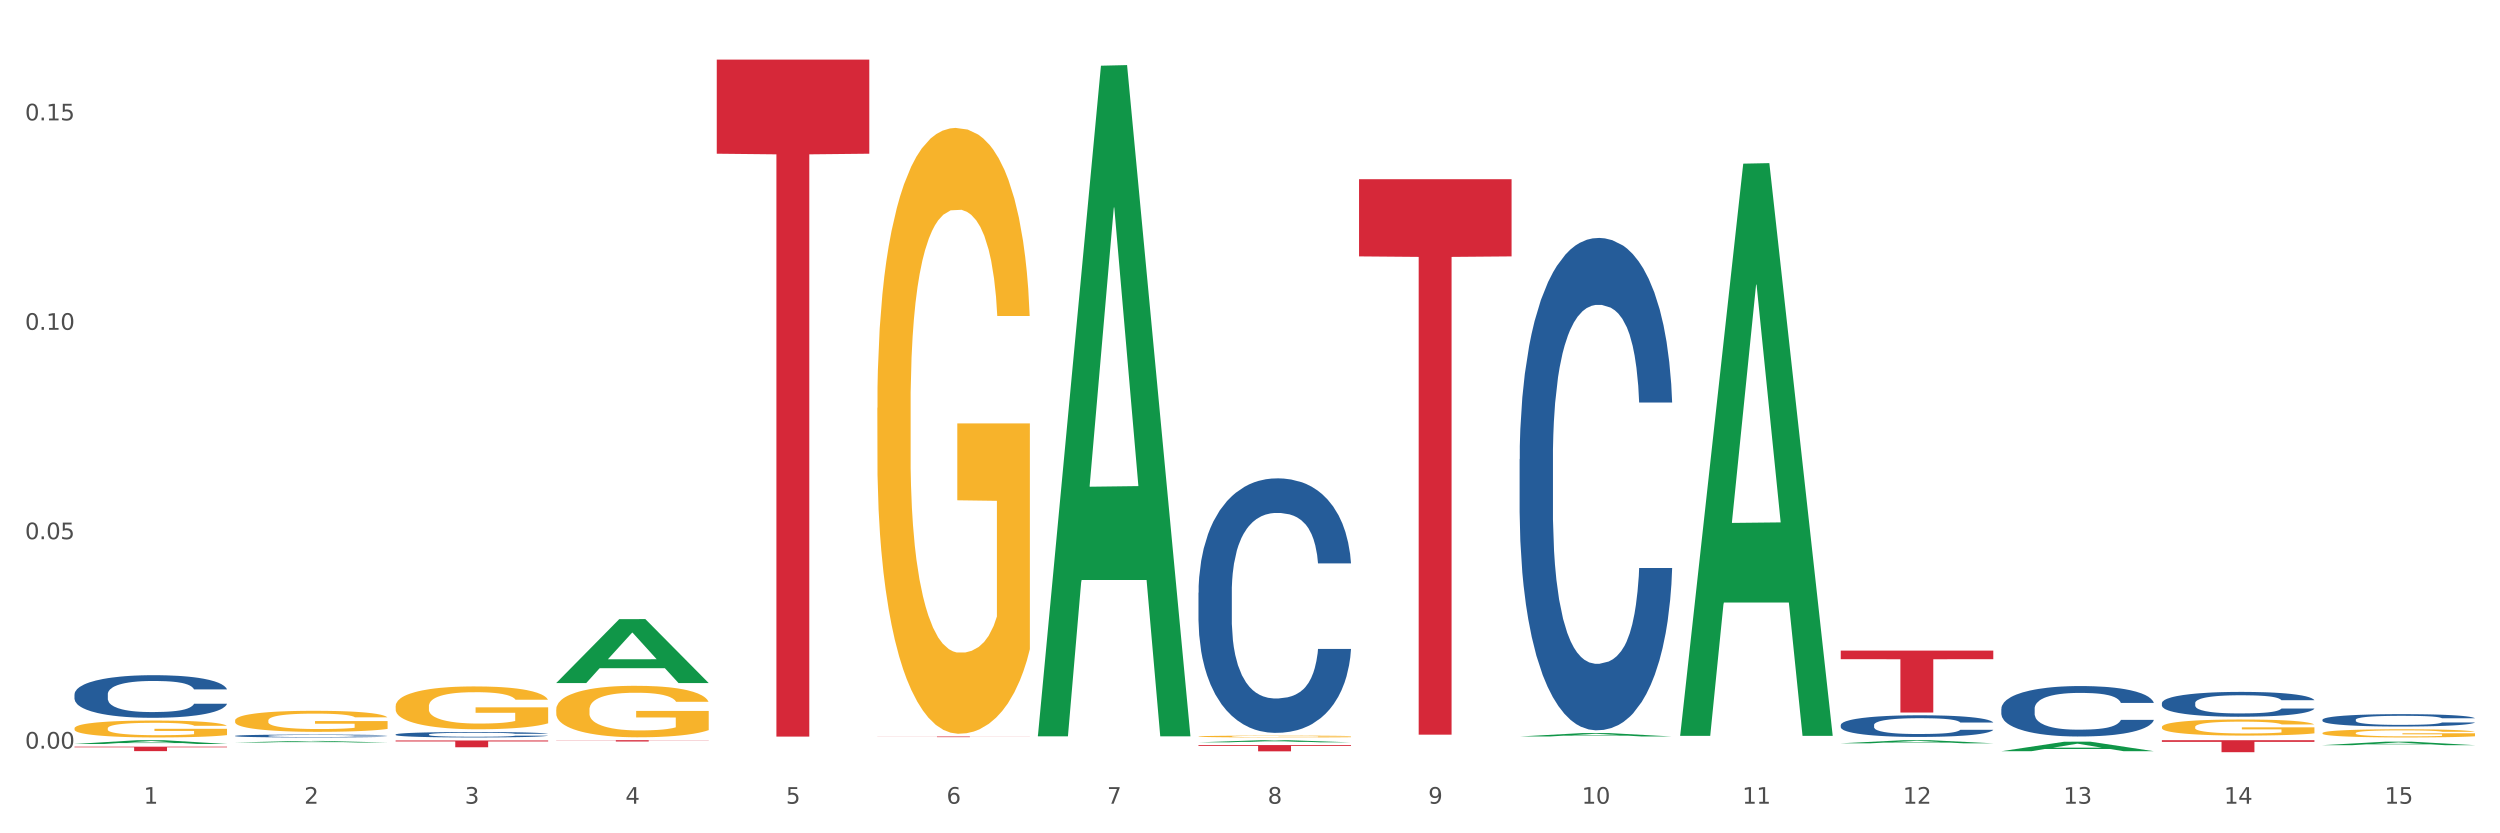<?xml version="1.0" encoding="utf-8" standalone="no"?>
<!DOCTYPE svg PUBLIC "-//W3C//DTD SVG 1.1//EN"
  "http://www.w3.org/Graphics/SVG/1.1/DTD/svg11.dtd">
<svg xmlns:xlink="http://www.w3.org/1999/xlink" width="1080pt" height="360pt" viewBox="0 0 1080 360" xmlns="http://www.w3.org/2000/svg" version="1.1">
 <rect x="0" y="0" width="1080" height="360" fill="#333333" stroke="none"/>
 <defs>
  <style type="text/css">*{stroke-linejoin: round; stroke-linecap: butt}</style>
 </defs>
 <g id="figure_1">
  <g id="patch_1">
   <path d="M 0 360 
L 1080 360 
L 1080 0 
L 0 0 
z
" style="fill: #ffffff; stroke: #ffffff; stroke-linejoin: miter"/>
  </g>
  <g id="axes_1">
   <g id="matplotlib.axis_1">
    <g id="xtick_1">
     <g id="text_1">
      <!-- 1 -->
      <g style="fill: #4d4d4d" transform="translate(62.07 347.204) scale(0.096 -0.096)">
       <defs>
        <path id="DejaVuSans-31" d="M 794 531 
L 1825 531 
L 1825 4091 
L 703 3866 
L 703 4441 
L 1819 4666 
L 2450 4666 
L 2450 531 
L 3481 531 
L 3481 0 
L 794 0 
L 794 531 
z
" transform="scale(0.016)"/>
       </defs>
       <use xlink:href="#DejaVuSans-31"/>
      </g>
     </g>
    </g>
    <g id="xtick_2">
     <g id="text_2">
      <!-- 2 -->
      <g style="fill: #4d4d4d" transform="translate(131.436 347.204) scale(0.096 -0.096)">
       <defs>
        <path id="DejaVuSans-32" d="M 1228 531 
L 3431 531 
L 3431 0 
L 469 0 
L 469 531 
Q 828 903 1448 1529 
Q 2069 2156 2228 2338 
Q 2531 2678 2651 2914 
Q 2772 3150 2772 3378 
Q 2772 3750 2511 3984 
Q 2250 4219 1831 4219 
Q 1534 4219 1204 4116 
Q 875 4013 500 3803 
L 500 4441 
Q 881 4594 1212 4672 
Q 1544 4750 1819 4750 
Q 2544 4750 2975 4387 
Q 3406 4025 3406 3419 
Q 3406 3131 3298 2873 
Q 3191 2616 2906 2266 
Q 2828 2175 2409 1742 
Q 1991 1309 1228 531 
z
" transform="scale(0.016)"/>
       </defs>
       <use xlink:href="#DejaVuSans-32"/>
      </g>
     </g>
    </g>
    <g id="xtick_3">
     <g id="text_3">
      <!-- 3 -->
      <g style="fill: #4d4d4d" transform="translate(200.802 347.204) scale(0.096 -0.096)">
       <defs>
        <path id="DejaVuSans-33" d="M 2597 2516 
Q 3050 2419 3304 2112 
Q 3559 1806 3559 1356 
Q 3559 666 3084 287 
Q 2609 -91 1734 -91 
Q 1441 -91 1130 -33 
Q 819 25 488 141 
L 488 750 
Q 750 597 1062 519 
Q 1375 441 1716 441 
Q 2309 441 2620 675 
Q 2931 909 2931 1356 
Q 2931 1769 2642 2001 
Q 2353 2234 1838 2234 
L 1294 2234 
L 1294 2753 
L 1863 2753 
Q 2328 2753 2575 2939 
Q 2822 3125 2822 3475 
Q 2822 3834 2567 4026 
Q 2313 4219 1838 4219 
Q 1578 4219 1281 4162 
Q 984 4106 628 3988 
L 628 4550 
Q 988 4650 1302 4700 
Q 1616 4750 1894 4750 
Q 2613 4750 3031 4423 
Q 3450 4097 3450 3541 
Q 3450 3153 3228 2886 
Q 3006 2619 2597 2516 
z
" transform="scale(0.016)"/>
       </defs>
       <use xlink:href="#DejaVuSans-33"/>
      </g>
     </g>
    </g>
    <g id="xtick_4">
     <g id="text_4">
      <!-- 4 -->
      <g style="fill: #4d4d4d" transform="translate(270.169 347.204) scale(0.096 -0.096)">
       <defs>
        <path id="DejaVuSans-34" d="M 2419 4116 
L 825 1625 
L 2419 1625 
L 2419 4116 
z
M 2253 4666 
L 3047 4666 
L 3047 1625 
L 3713 1625 
L 3713 1100 
L 3047 1100 
L 3047 0 
L 2419 0 
L 2419 1100 
L 313 1100 
L 313 1709 
L 2253 4666 
z
" transform="scale(0.016)"/>
       </defs>
       <use xlink:href="#DejaVuSans-34"/>
      </g>
     </g>
    </g>
    <g id="xtick_5">
     <g id="text_5">
      <!-- 5 -->
      <g style="fill: #4d4d4d" transform="translate(339.535 347.204) scale(0.096 -0.096)">
       <defs>
        <path id="DejaVuSans-35" d="M 691 4666 
L 3169 4666 
L 3169 4134 
L 1269 4134 
L 1269 2991 
Q 1406 3038 1543 3061 
Q 1681 3084 1819 3084 
Q 2600 3084 3056 2656 
Q 3513 2228 3513 1497 
Q 3513 744 3044 326 
Q 2575 -91 1722 -91 
Q 1428 -91 1123 -41 
Q 819 9 494 109 
L 494 744 
Q 775 591 1075 516 
Q 1375 441 1709 441 
Q 2250 441 2565 725 
Q 2881 1009 2881 1497 
Q 2881 1984 2565 2268 
Q 2250 2553 1709 2553 
Q 1456 2553 1204 2497 
Q 953 2441 691 2322 
L 691 4666 
z
" transform="scale(0.016)"/>
       </defs>
       <use xlink:href="#DejaVuSans-35"/>
      </g>
     </g>
    </g>
    <g id="xtick_6">
     <g id="text_6">
      <!-- 6 -->
      <g style="fill: #4d4d4d" transform="translate(408.901 347.204) scale(0.096 -0.096)">
       <defs>
        <path id="DejaVuSans-36" d="M 2113 2584 
Q 1688 2584 1439 2293 
Q 1191 2003 1191 1497 
Q 1191 994 1439 701 
Q 1688 409 2113 409 
Q 2538 409 2786 701 
Q 3034 994 3034 1497 
Q 3034 2003 2786 2293 
Q 2538 2584 2113 2584 
z
M 3366 4563 
L 3366 3988 
Q 3128 4100 2886 4159 
Q 2644 4219 2406 4219 
Q 1781 4219 1451 3797 
Q 1122 3375 1075 2522 
Q 1259 2794 1537 2939 
Q 1816 3084 2150 3084 
Q 2853 3084 3261 2657 
Q 3669 2231 3669 1497 
Q 3669 778 3244 343 
Q 2819 -91 2113 -91 
Q 1303 -91 875 529 
Q 447 1150 447 2328 
Q 447 3434 972 4092 
Q 1497 4750 2381 4750 
Q 2619 4750 2861 4703 
Q 3103 4656 3366 4563 
z
" transform="scale(0.016)"/>
       </defs>
       <use xlink:href="#DejaVuSans-36"/>
      </g>
     </g>
    </g>
    <g id="xtick_7">
     <g id="text_7">
      <!-- 7 -->
      <g style="fill: #4d4d4d" transform="translate(478.267 347.204) scale(0.096 -0.096)">
       <defs>
        <path id="DejaVuSans-37" d="M 525 4666 
L 3525 4666 
L 3525 4397 
L 1831 0 
L 1172 0 
L 2766 4134 
L 525 4134 
L 525 4666 
z
" transform="scale(0.016)"/>
       </defs>
       <use xlink:href="#DejaVuSans-37"/>
      </g>
     </g>
    </g>
    <g id="xtick_8">
     <g id="text_8">
      <!-- 8 -->
      <g style="fill: #4d4d4d" transform="translate(547.634 347.204) scale(0.096 -0.096)">
       <defs>
        <path id="DejaVuSans-38" d="M 2034 2216 
Q 1584 2216 1326 1975 
Q 1069 1734 1069 1313 
Q 1069 891 1326 650 
Q 1584 409 2034 409 
Q 2484 409 2743 651 
Q 3003 894 3003 1313 
Q 3003 1734 2745 1975 
Q 2488 2216 2034 2216 
z
M 1403 2484 
Q 997 2584 770 2862 
Q 544 3141 544 3541 
Q 544 4100 942 4425 
Q 1341 4750 2034 4750 
Q 2731 4750 3128 4425 
Q 3525 4100 3525 3541 
Q 3525 3141 3298 2862 
Q 3072 2584 2669 2484 
Q 3125 2378 3379 2068 
Q 3634 1759 3634 1313 
Q 3634 634 3220 271 
Q 2806 -91 2034 -91 
Q 1263 -91 848 271 
Q 434 634 434 1313 
Q 434 1759 690 2068 
Q 947 2378 1403 2484 
z
M 1172 3481 
Q 1172 3119 1398 2916 
Q 1625 2713 2034 2713 
Q 2441 2713 2670 2916 
Q 2900 3119 2900 3481 
Q 2900 3844 2670 4047 
Q 2441 4250 2034 4250 
Q 1625 4250 1398 4047 
Q 1172 3844 1172 3481 
z
" transform="scale(0.016)"/>
       </defs>
       <use xlink:href="#DejaVuSans-38"/>
      </g>
     </g>
    </g>
    <g id="xtick_9">
     <g id="text_9">
      <!-- 9 -->
      <g style="fill: #4d4d4d" transform="translate(617 347.204) scale(0.096 -0.096)">
       <defs>
        <path id="DejaVuSans-39" d="M 703 97 
L 703 672 
Q 941 559 1184 500 
Q 1428 441 1663 441 
Q 2288 441 2617 861 
Q 2947 1281 2994 2138 
Q 2813 1869 2534 1725 
Q 2256 1581 1919 1581 
Q 1219 1581 811 2004 
Q 403 2428 403 3163 
Q 403 3881 828 4315 
Q 1253 4750 1959 4750 
Q 2769 4750 3195 4129 
Q 3622 3509 3622 2328 
Q 3622 1225 3098 567 
Q 2575 -91 1691 -91 
Q 1453 -91 1209 -44 
Q 966 3 703 97 
z
M 1959 2075 
Q 2384 2075 2632 2365 
Q 2881 2656 2881 3163 
Q 2881 3666 2632 3958 
Q 2384 4250 1959 4250 
Q 1534 4250 1286 3958 
Q 1038 3666 1038 3163 
Q 1038 2656 1286 2365 
Q 1534 2075 1959 2075 
z
" transform="scale(0.016)"/>
       </defs>
       <use xlink:href="#DejaVuSans-39"/>
      </g>
     </g>
    </g>
    <g id="xtick_10">
     <g id="text_10">
      <!-- 10 -->
      <g style="fill: #4d4d4d" transform="translate(683.312 347.204) scale(0.096 -0.096)">
       <defs>
        <path id="DejaVuSans-30" d="M 2034 4250 
Q 1547 4250 1301 3770 
Q 1056 3291 1056 2328 
Q 1056 1369 1301 889 
Q 1547 409 2034 409 
Q 2525 409 2770 889 
Q 3016 1369 3016 2328 
Q 3016 3291 2770 3770 
Q 2525 4250 2034 4250 
z
M 2034 4750 
Q 2819 4750 3233 4129 
Q 3647 3509 3647 2328 
Q 3647 1150 3233 529 
Q 2819 -91 2034 -91 
Q 1250 -91 836 529 
Q 422 1150 422 2328 
Q 422 3509 836 4129 
Q 1250 4750 2034 4750 
z
" transform="scale(0.016)"/>
       </defs>
       <use xlink:href="#DejaVuSans-31"/>
       <use xlink:href="#DejaVuSans-30" transform="translate(63.623 0)"/>
      </g>
     </g>
    </g>
    <g id="xtick_11">
     <g id="text_11">
      <!-- 11 -->
      <g style="fill: #4d4d4d" transform="translate(752.678 347.204) scale(0.096 -0.096)">
       <use xlink:href="#DejaVuSans-31"/>
       <use xlink:href="#DejaVuSans-31" transform="translate(63.623 0)"/>
      </g>
     </g>
    </g>
    <g id="xtick_12">
     <g id="text_12">
      <!-- 12 -->
      <g style="fill: #4d4d4d" transform="translate(822.044 347.204) scale(0.096 -0.096)">
       <use xlink:href="#DejaVuSans-31"/>
       <use xlink:href="#DejaVuSans-32" transform="translate(63.623 0)"/>
      </g>
     </g>
    </g>
    <g id="xtick_13">
     <g id="text_13">
      <!-- 13 -->
      <g style="fill: #4d4d4d" transform="translate(891.411 347.204) scale(0.096 -0.096)">
       <use xlink:href="#DejaVuSans-31"/>
       <use xlink:href="#DejaVuSans-33" transform="translate(63.623 0)"/>
      </g>
     </g>
    </g>
    <g id="xtick_14">
     <g id="text_14">
      <!-- 14 -->
      <g style="fill: #4d4d4d" transform="translate(960.777 347.204) scale(0.096 -0.096)">
       <use xlink:href="#DejaVuSans-31"/>
       <use xlink:href="#DejaVuSans-34" transform="translate(63.623 0)"/>
      </g>
     </g>
    </g>
    <g id="xtick_15">
     <g id="text_15">
      <!-- 15 -->
      <g style="fill: #4d4d4d" transform="translate(1030.143 347.204) scale(0.096 -0.096)">
       <use xlink:href="#DejaVuSans-31"/>
       <use xlink:href="#DejaVuSans-35" transform="translate(63.623 0)"/>
      </g>
     </g>
    </g>
    <g id="xtick_16"/>
    <g id="xtick_17"/>
    <g id="xtick_18"/>
    <g id="xtick_19"/>
    <g id="xtick_20"/>
    <g id="xtick_21"/>
    <g id="xtick_22"/>
    <g id="xtick_23"/>
    <g id="xtick_24"/>
    <g id="xtick_25"/>
    <g id="xtick_26"/>
    <g id="xtick_27"/>
    <g id="xtick_28"/>
    <g id="xtick_29"/>
   </g>
   <g id="matplotlib.axis_2">
    <g id="ytick_1">
     <g id="text_16">
      <!-- 0.00 -->
      <g style="fill: #4d4d4d" transform="translate(10.8 323.406) scale(0.096 -0.096)">
       <defs>
        <path id="DejaVuSans-2e" d="M 684 794 
L 1344 794 
L 1344 0 
L 684 0 
L 684 794 
z
" transform="scale(0.016)"/>
       </defs>
       <use xlink:href="#DejaVuSans-30"/>
       <use xlink:href="#DejaVuSans-2e" transform="translate(63.623 0)"/>
       <use xlink:href="#DejaVuSans-30" transform="translate(95.41 0)"/>
       <use xlink:href="#DejaVuSans-30" transform="translate(159.033 0)"/>
      </g>
     </g>
    </g>
    <g id="ytick_2">
     <g id="text_17">
      <!-- 0.05 -->
      <g style="fill: #4d4d4d" transform="translate(10.8 232.94) scale(0.096 -0.096)">
       <use xlink:href="#DejaVuSans-30"/>
       <use xlink:href="#DejaVuSans-2e" transform="translate(63.623 0)"/>
       <use xlink:href="#DejaVuSans-30" transform="translate(95.41 0)"/>
       <use xlink:href="#DejaVuSans-35" transform="translate(159.033 0)"/>
      </g>
     </g>
    </g>
    <g id="ytick_3">
     <g id="text_18">
      <!-- 0.10 -->
      <g style="fill: #4d4d4d" transform="translate(10.8 142.475) scale(0.096 -0.096)">
       <use xlink:href="#DejaVuSans-30"/>
       <use xlink:href="#DejaVuSans-2e" transform="translate(63.623 0)"/>
       <use xlink:href="#DejaVuSans-31" transform="translate(95.41 0)"/>
       <use xlink:href="#DejaVuSans-30" transform="translate(159.033 0)"/>
      </g>
     </g>
    </g>
    <g id="ytick_4">
     <g id="text_19">
      <!-- 0.15 -->
      <g style="fill: #4d4d4d" transform="translate(10.8 52.009) scale(0.096 -0.096)">
       <use xlink:href="#DejaVuSans-30"/>
       <use xlink:href="#DejaVuSans-2e" transform="translate(63.623 0)"/>
       <use xlink:href="#DejaVuSans-31" transform="translate(95.41 0)"/>
       <use xlink:href="#DejaVuSans-35" transform="translate(159.033 0)"/>
      </g>
     </g>
    </g>
    <g id="ytick_5"/>
    <g id="ytick_6"/>
    <g id="ytick_7"/>
   </g>
   <g id="PolyCollection_1">
    <path d="M 32.175 321.395 
L 32.243 321.393 
L 59.417 319.76 
L 70.695 319.758 
L 98.073 321.398 
L 85.029 321.398 
L 79.119 321.016 
L 51.061 321.016 
L 50.857 321.022 
L 45.151 321.398 
L 32.175 321.398 
L 32.175 321.395 
L 54.594 320.788 
L 75.586 320.787 
L 65.192 320.108 
L 65.056 320.105 
L 64.92 320.109 
L 54.526 320.787 
L 54.594 320.788 
L 32.175 321.395 
z
" clip-path="url(#p744facfa91)" style="fill: #109648"/>
    <path d="M 101.541 320.765 
L 101.609 320.765 
L 128.784 320.098 
L 140.061 320.097 
L 167.439 320.766 
L 154.395 320.766 
L 148.485 320.611 
L 120.427 320.611 
L 120.224 320.613 
L 114.517 320.766 
L 101.541 320.766 
L 101.541 320.765 
L 123.96 320.518 
L 144.952 320.517 
L 134.558 320.24 
L 134.422 320.239 
L 134.286 320.241 
L 123.892 320.517 
L 123.96 320.518 
L 101.541 320.765 
z
" clip-path="url(#p744facfa91)" style="fill: #109648"/>
    <path d="M 240.274 295.039 
L 240.342 295.013 
L 267.516 267.471 
L 278.793 267.445 
L 306.172 295.091 
L 293.128 295.091 
L 287.217 288.653 
L 259.16 288.653 
L 258.956 288.757 
L 253.249 295.091 
L 240.274 295.091 
L 240.274 295.039 
L 262.693 284.812 
L 283.685 284.786 
L 273.291 273.338 
L 273.155 273.286 
L 273.019 273.363 
L 262.625 284.786 
L 262.693 284.812 
L 240.274 295.039 
z
" clip-path="url(#p744facfa91)" style="fill: #109648"/>
    <path d="M 448.372 317.538 
L 448.44 317.266 
L 475.615 28.385 
L 486.892 28.113 
L 514.27 318.083 
L 501.227 318.083 
L 495.316 250.559 
L 467.259 250.559 
L 467.055 251.648 
L 461.348 318.083 
L 448.372 318.083 
L 448.372 317.538 
L 470.791 210.263 
L 491.783 209.991 
L 481.389 89.918 
L 481.253 89.374 
L 481.117 90.191 
L 470.723 209.991 
L 470.791 210.263 
L 448.372 317.538 
z
" clip-path="url(#p744facfa91)" style="fill: #109648"/>
    <path d="M 725.837 317.443 
L 725.905 317.211 
L 753.08 70.697 
L 764.357 70.465 
L 791.735 317.908 
L 778.691 317.908 
L 772.781 260.288 
L 744.723 260.288 
L 744.52 261.217 
L 738.813 317.908 
L 725.837 317.908 
L 725.837 317.443 
L 748.256 225.901 
L 769.248 225.669 
L 758.854 123.206 
L 758.718 122.742 
L 758.582 123.439 
L 748.188 225.669 
L 748.256 225.901 
L 725.837 317.443 
z
" clip-path="url(#p744facfa91)" style="fill: #109648"/>
    <path d="M 795.203 321.107 
L 795.271 321.106 
L 822.446 319.76 
L 833.723 319.758 
L 861.101 321.11 
L 848.058 321.11 
L 842.147 320.795 
L 814.09 320.795 
L 813.886 320.8 
L 808.179 321.11 
L 795.203 321.11 
L 795.203 321.107 
L 817.622 320.607 
L 838.615 320.606 
L 828.22 320.046 
L 828.084 320.044 
L 827.949 320.048 
L 817.554 320.606 
L 817.622 320.607 
L 795.203 321.107 
z
" clip-path="url(#p744facfa91)" style="fill: #109648"/>
    <path d="M 864.57 324.516 
L 864.638 324.512 
L 891.812 320.415 
L 903.089 320.411 
L 930.468 324.524 
L 917.424 324.524 
L 911.513 323.566 
L 883.456 323.566 
L 883.252 323.582 
L 877.545 324.524 
L 864.57 324.524 
L 864.57 324.516 
L 886.989 322.995 
L 907.981 322.991 
L 897.587 321.288 
L 897.451 321.28 
L 897.315 321.292 
L 886.921 322.991 
L 886.989 322.995 
L 864.57 324.516 
z
" clip-path="url(#p744facfa91)" style="fill: #109648"/>
    <path d="M 170.907 319.895 
L 236.805 319.895 
L 236.805 320.302 
L 210.883 320.305 
L 210.883 322.82 
L 196.673 322.82 
L 196.673 320.305 
L 170.907 320.302 
L 170.907 319.898 
L 170.907 319.895 
z
" clip-path="url(#p744facfa91)" style="fill: #d62839"/>
    <path d="M 32.175 322.574 
L 98.073 322.574 
L 98.073 322.838 
L 72.151 322.84 
L 72.151 324.479 
L 57.941 324.479 
L 57.941 322.84 
L 32.175 322.838 
L 32.175 322.575 
L 32.175 322.574 
z
" clip-path="url(#p744facfa91)" style="fill: #d62839"/>
    <path d="M 32.175 314.649 
L 32.253 314.642 
L 32.253 314.402 
L 32.408 314.195 
L 33.186 313.694 
L 34.353 313.28 
L 35.209 313.06 
L 36.065 312.879 
L 37.076 312.699 
L 38.321 312.512 
L 40.578 312.238 
L 41.978 312.098 
L 43.69 311.951 
L 46.802 311.737 
L 49.058 311.617 
L 51.392 311.517 
L 55.204 311.397 
L 57.694 311.343 
L 60.339 311.303 
L 63.529 311.277 
L 65.941 311.27 
L 71.231 311.29 
L 75.744 311.35 
L 77.922 311.397 
L 80.723 311.477 
L 82.201 311.53 
L 84.613 311.637 
L 87.103 311.778 
L 88.815 311.898 
L 91.382 312.125 
L 93.327 312.352 
L 95.116 312.632 
L 96.05 312.826 
L 96.75 313.006 
L 97.373 313.213 
L 97.995 313.541 
L 83.991 313.541 
L 83.446 313.307 
L 82.59 313.086 
L 81.346 312.873 
L 80.256 312.739 
L 78.389 312.572 
L 76.677 312.465 
L 74.888 312.385 
L 72.71 312.318 
L 70.998 312.285 
L 68.586 312.258 
L 63.84 312.265 
L 60.65 312.318 
L 58.472 312.385 
L 57.071 312.445 
L 55.827 312.512 
L 54.426 312.606 
L 52.792 312.746 
L 51.625 312.873 
L 50.458 313.033 
L 49.525 313.193 
L 48.669 313.38 
L 47.969 313.581 
L 47.424 313.788 
L 46.957 314.041 
L 46.568 314.462 
L 46.568 315.377 
L 46.724 315.584 
L 47.113 315.858 
L 47.58 316.065 
L 48.358 316.312 
L 49.058 316.479 
L 50.381 316.719 
L 51.859 316.92 
L 53.026 317.046 
L 54.193 317.153 
L 56.216 317.3 
L 58.472 317.42 
L 60.417 317.494 
L 63.062 317.561 
L 64.852 317.587 
L 66.408 317.601 
L 70.22 317.601 
L 72.943 317.581 
L 75.977 317.534 
L 78.311 317.474 
L 80.256 317.4 
L 82.435 317.28 
L 83.835 317.167 
L 83.835 315.771 
L 66.719 315.764 
L 66.719 314.836 
L 98.073 314.836 
L 98.073 317.561 
L 96.75 317.701 
L 95.272 317.828 
L 93.716 317.941 
L 91.382 318.082 
L 88.581 318.215 
L 86.091 318.309 
L 83.446 318.389 
L 80.334 318.462 
L 76.288 318.529 
L 73.799 318.556 
L 70.687 318.576 
L 67.03 318.582 
L 63.84 318.569 
L 60.728 318.536 
L 57.461 318.476 
L 54.271 318.389 
L 51.859 318.302 
L 49.447 318.195 
L 46.879 318.055 
L 44.857 317.921 
L 43.301 317.801 
L 41.589 317.647 
L 39.722 317.447 
L 38.321 317.267 
L 37.076 317.08 
L 35.754 316.839 
L 34.82 316.632 
L 33.887 316.372 
L 33.342 316.178 
L 32.72 315.878 
L 32.253 315.457 
L 32.175 314.649 
z
" clip-path="url(#p744facfa91)" style="fill: #f7b32b"/>
    <path d="M 240.274 306.549 
L 240.351 306.529 
L 240.351 305.797 
L 240.507 305.167 
L 241.285 303.643 
L 242.452 302.383 
L 243.308 301.713 
L 244.164 301.164 
L 245.175 300.616 
L 246.42 300.047 
L 248.676 299.214 
L 250.077 298.787 
L 251.788 298.34 
L 254.9 297.69 
L 257.157 297.324 
L 259.491 297.019 
L 263.303 296.653 
L 265.793 296.491 
L 268.438 296.369 
L 271.628 296.288 
L 274.04 296.267 
L 279.33 296.328 
L 283.843 296.511 
L 286.021 296.653 
L 288.822 296.897 
L 290.3 297.06 
L 292.712 297.385 
L 295.202 297.812 
L 296.913 298.177 
L 299.481 298.868 
L 301.426 299.559 
L 303.215 300.412 
L 304.149 301.002 
L 304.849 301.55 
L 305.471 302.18 
L 306.094 303.176 
L 292.089 303.176 
L 291.545 302.465 
L 290.689 301.794 
L 289.444 301.144 
L 288.355 300.738 
L 286.488 300.23 
L 284.776 299.904 
L 282.987 299.661 
L 280.808 299.457 
L 279.097 299.356 
L 276.685 299.275 
L 271.939 299.295 
L 268.749 299.457 
L 266.571 299.661 
L 265.17 299.844 
L 263.925 300.047 
L 262.525 300.331 
L 260.891 300.758 
L 259.724 301.144 
L 258.557 301.632 
L 257.623 302.119 
L 256.768 302.688 
L 256.067 303.298 
L 255.523 303.928 
L 255.056 304.7 
L 254.667 305.98 
L 254.667 308.764 
L 254.823 309.394 
L 255.212 310.227 
L 255.678 310.857 
L 256.456 311.608 
L 257.157 312.116 
L 258.479 312.848 
L 259.957 313.457 
L 261.124 313.843 
L 262.291 314.169 
L 264.314 314.616 
L 266.571 314.981 
L 268.516 315.205 
L 271.161 315.408 
L 272.95 315.489 
L 274.506 315.53 
L 278.319 315.53 
L 281.042 315.469 
L 284.076 315.327 
L 286.41 315.144 
L 288.355 314.92 
L 290.533 314.555 
L 291.934 314.209 
L 291.934 309.963 
L 274.818 309.942 
L 274.818 307.118 
L 306.172 307.118 
L 306.172 315.408 
L 304.849 315.835 
L 303.371 316.221 
L 301.815 316.566 
L 299.481 316.993 
L 296.68 317.399 
L 294.19 317.684 
L 291.545 317.928 
L 288.433 318.151 
L 284.387 318.354 
L 281.897 318.436 
L 278.785 318.497 
L 275.129 318.517 
L 271.939 318.476 
L 268.827 318.375 
L 265.559 318.192 
L 262.369 317.928 
L 259.957 317.664 
L 257.546 317.338 
L 254.978 316.912 
L 252.955 316.505 
L 251.399 316.14 
L 249.688 315.672 
L 247.82 315.063 
L 246.42 314.514 
L 245.175 313.945 
L 243.853 313.214 
L 242.919 312.584 
L 241.985 311.791 
L 241.441 311.202 
L 240.818 310.288 
L 240.351 309.008 
L 240.274 306.549 
z
" clip-path="url(#p744facfa91)" style="fill: #f7b32b"/>
    <path d="M 170.907 305.091 
L 170.985 305.074 
L 170.985 304.465 
L 171.141 303.941 
L 171.919 302.673 
L 173.086 301.624 
L 173.942 301.066 
L 174.798 300.609 
L 175.809 300.152 
L 177.054 299.679 
L 179.31 298.985 
L 180.71 298.63 
L 182.422 298.258 
L 185.534 297.717 
L 187.79 297.412 
L 190.124 297.159 
L 193.937 296.854 
L 196.426 296.719 
L 199.072 296.618 
L 202.261 296.55 
L 204.673 296.533 
L 209.964 296.584 
L 214.476 296.736 
L 216.655 296.854 
L 219.456 297.057 
L 220.934 297.193 
L 223.346 297.463 
L 225.835 297.818 
L 227.547 298.123 
L 230.114 298.698 
L 232.059 299.273 
L 233.849 299.983 
L 234.783 300.474 
L 235.483 300.93 
L 236.105 301.455 
L 236.728 302.284 
L 222.723 302.284 
L 222.179 301.692 
L 221.323 301.133 
L 220.078 300.592 
L 218.989 300.254 
L 217.122 299.831 
L 215.41 299.56 
L 213.62 299.358 
L 211.442 299.188 
L 209.73 299.104 
L 207.319 299.036 
L 202.573 299.053 
L 199.383 299.188 
L 197.204 299.358 
L 195.804 299.51 
L 194.559 299.679 
L 193.159 299.916 
L 191.525 300.271 
L 190.358 300.592 
L 189.191 300.998 
L 188.257 301.404 
L 187.401 301.878 
L 186.701 302.385 
L 186.157 302.909 
L 185.69 303.552 
L 185.301 304.618 
L 185.301 306.935 
L 185.456 307.459 
L 185.845 308.153 
L 186.312 308.677 
L 187.09 309.303 
L 187.79 309.725 
L 189.113 310.334 
L 190.591 310.842 
L 191.758 311.163 
L 192.925 311.434 
L 194.948 311.806 
L 197.204 312.11 
L 199.149 312.296 
L 201.795 312.465 
L 203.584 312.533 
L 205.14 312.567 
L 208.952 312.567 
L 211.675 312.516 
L 214.71 312.398 
L 217.044 312.246 
L 218.989 312.06 
L 221.167 311.755 
L 222.568 311.468 
L 222.568 307.933 
L 205.451 307.916 
L 205.451 305.565 
L 236.805 305.565 
L 236.805 312.465 
L 235.483 312.821 
L 234.004 313.142 
L 232.448 313.43 
L 230.114 313.785 
L 227.314 314.123 
L 224.824 314.36 
L 222.179 314.563 
L 219.067 314.749 
L 215.021 314.918 
L 212.531 314.986 
L 209.419 315.036 
L 205.763 315.053 
L 202.573 315.019 
L 199.461 314.935 
L 196.193 314.783 
L 193.003 314.563 
L 190.591 314.343 
L 188.179 314.072 
L 185.612 313.717 
L 183.589 313.379 
L 182.033 313.074 
L 180.321 312.685 
L 178.454 312.178 
L 177.054 311.721 
L 175.809 311.248 
L 174.486 310.639 
L 173.553 310.114 
L 172.619 309.455 
L 172.074 308.964 
L 171.452 308.203 
L 170.985 307.138 
L 170.907 305.091 
z
" clip-path="url(#p744facfa91)" style="fill: #f7b32b"/>
    <path d="M 517.739 318.151 
L 517.816 318.151 
L 517.816 318.124 
L 517.972 318.102 
L 518.75 318.047 
L 519.917 318.001 
L 520.773 317.977 
L 521.629 317.957 
L 522.64 317.938 
L 523.885 317.917 
L 526.141 317.887 
L 527.542 317.872 
L 529.253 317.856 
L 532.365 317.832 
L 534.621 317.819 
L 536.956 317.808 
L 540.768 317.795 
L 543.257 317.789 
L 545.903 317.785 
L 549.093 317.782 
L 551.504 317.781 
L 556.795 317.783 
L 561.307 317.79 
L 563.486 317.795 
L 566.287 317.804 
L 567.765 317.81 
L 570.177 317.821 
L 572.666 317.837 
L 574.378 317.85 
L 576.946 317.875 
L 578.891 317.9 
L 580.68 317.93 
L 581.614 317.952 
L 582.314 317.971 
L 582.936 317.994 
L 583.559 318.03 
L 569.554 318.03 
L 569.01 318.004 
L 568.154 317.98 
L 566.909 317.957 
L 565.82 317.942 
L 563.953 317.924 
L 562.241 317.912 
L 560.452 317.903 
L 558.273 317.896 
L 556.562 317.892 
L 554.15 317.889 
L 549.404 317.89 
L 546.214 317.896 
L 544.035 317.903 
L 542.635 317.91 
L 541.39 317.917 
L 539.99 317.927 
L 538.356 317.943 
L 537.189 317.957 
L 536.022 317.974 
L 535.088 317.992 
L 534.232 318.012 
L 533.532 318.034 
L 532.988 318.057 
L 532.521 318.085 
L 532.132 318.131 
L 532.132 318.231 
L 532.287 318.254 
L 532.676 318.284 
L 533.143 318.306 
L 533.921 318.334 
L 534.621 318.352 
L 535.944 318.378 
L 537.422 318.4 
L 538.589 318.414 
L 539.756 318.426 
L 541.779 318.442 
L 544.035 318.455 
L 545.981 318.463 
L 548.626 318.47 
L 550.415 318.473 
L 551.971 318.475 
L 555.784 318.475 
L 558.507 318.473 
L 561.541 318.467 
L 563.875 318.461 
L 565.82 318.453 
L 567.998 318.44 
L 569.399 318.427 
L 569.399 318.274 
L 552.282 318.274 
L 552.282 318.172 
L 583.636 318.172 
L 583.636 318.47 
L 582.314 318.486 
L 580.836 318.5 
L 579.28 318.512 
L 576.946 318.528 
L 574.145 318.542 
L 571.655 318.552 
L 569.01 318.561 
L 565.898 318.569 
L 561.852 318.577 
L 559.362 318.579 
L 556.25 318.582 
L 552.594 318.582 
L 549.404 318.581 
L 546.292 318.577 
L 543.024 318.571 
L 539.834 318.561 
L 537.422 318.552 
L 535.01 318.54 
L 532.443 318.525 
L 530.42 318.51 
L 528.864 318.497 
L 527.153 318.48 
L 525.285 318.458 
L 523.885 318.438 
L 522.64 318.418 
L 521.317 318.391 
L 520.384 318.369 
L 519.45 318.34 
L 518.906 318.319 
L 518.283 318.286 
L 517.816 318.24 
L 517.739 318.151 
z
" clip-path="url(#p744facfa91)" style="fill: #f7b32b"/>
    <path d="M 379.006 176.204 
L 379.084 175.965 
L 379.084 167.359 
L 379.24 159.949 
L 380.018 142.021 
L 381.185 127.201 
L 382.04 119.313 
L 382.896 112.859 
L 383.908 106.405 
L 385.152 99.712 
L 387.409 89.911 
L 388.809 84.892 
L 390.521 79.633 
L 393.633 71.984 
L 395.889 67.681 
L 398.223 64.095 
L 402.035 59.793 
L 404.525 57.881 
L 407.17 56.446 
L 410.36 55.49 
L 412.772 55.251 
L 418.062 55.968 
L 422.575 58.12 
L 424.753 59.793 
L 427.554 62.661 
L 429.032 64.574 
L 431.444 68.398 
L 433.934 73.418 
L 435.646 77.721 
L 438.213 85.848 
L 440.158 93.975 
L 441.948 104.015 
L 442.881 110.947 
L 443.581 117.401 
L 444.204 124.811 
L 444.826 136.524 
L 430.822 136.524 
L 430.277 128.157 
L 429.422 120.269 
L 428.177 112.62 
L 427.087 107.839 
L 425.22 101.863 
L 423.509 98.039 
L 421.719 95.17 
L 419.541 92.78 
L 417.829 91.585 
L 415.417 90.629 
L 410.671 90.868 
L 407.481 92.78 
L 405.303 95.17 
L 403.903 97.322 
L 402.658 99.712 
L 401.257 103.058 
L 399.624 108.078 
L 398.456 112.62 
L 397.289 118.357 
L 396.356 124.094 
L 395.5 130.787 
L 394.8 137.958 
L 394.255 145.368 
L 393.788 154.451 
L 393.399 169.511 
L 393.399 202.259 
L 393.555 209.669 
L 393.944 219.469 
L 394.411 226.879 
L 395.189 235.724 
L 395.889 241.7 
L 397.212 250.305 
L 398.69 257.476 
L 399.857 262.018 
L 401.024 265.842 
L 403.047 271.101 
L 405.303 275.404 
L 407.248 278.033 
L 409.893 280.423 
L 411.683 281.38 
L 413.239 281.858 
L 417.051 281.858 
L 419.774 281.141 
L 422.808 279.467 
L 425.142 277.316 
L 427.087 274.687 
L 429.266 270.384 
L 430.666 266.32 
L 430.666 216.362 
L 413.55 216.123 
L 413.55 182.897 
L 444.904 182.897 
L 444.904 280.423 
L 443.581 285.443 
L 442.103 289.985 
L 440.547 294.049 
L 438.213 299.068 
L 435.412 303.849 
L 432.923 307.196 
L 430.277 310.064 
L 427.165 312.693 
L 423.12 315.084 
L 420.63 316.04 
L 417.518 316.757 
L 413.861 316.996 
L 410.671 316.518 
L 407.559 315.323 
L 404.292 313.171 
L 401.102 310.064 
L 398.69 306.957 
L 396.278 303.132 
L 393.711 298.112 
L 391.688 293.331 
L 390.132 289.029 
L 388.42 283.531 
L 386.553 276.36 
L 385.152 269.906 
L 383.908 263.213 
L 382.585 254.608 
L 381.651 247.197 
L 380.718 237.875 
L 380.173 230.943 
L 379.551 220.186 
L 379.084 205.127 
L 379.006 176.204 
z
" clip-path="url(#p744facfa91)" style="fill: #f7b32b"/>
    <path d="M 1003.302 316.679 
L 1003.38 316.676 
L 1003.38 316.56 
L 1003.535 316.46 
L 1004.314 316.217 
L 1005.481 316.017 
L 1006.336 315.91 
L 1007.192 315.823 
L 1008.204 315.736 
L 1009.448 315.645 
L 1011.705 315.513 
L 1013.105 315.445 
L 1014.817 315.374 
L 1017.929 315.271 
L 1020.185 315.212 
L 1022.519 315.164 
L 1026.331 315.106 
L 1028.821 315.08 
L 1031.466 315.06 
L 1034.656 315.048 
L 1037.068 315.044 
L 1042.358 315.054 
L 1046.871 315.083 
L 1049.049 315.106 
L 1051.85 315.144 
L 1053.328 315.17 
L 1055.74 315.222 
L 1058.23 315.29 
L 1059.942 315.348 
L 1062.509 315.458 
L 1064.454 315.568 
L 1066.244 315.703 
L 1067.177 315.797 
L 1067.877 315.884 
L 1068.5 315.985 
L 1069.122 316.143 
L 1055.118 316.143 
L 1054.573 316.03 
L 1053.717 315.923 
L 1052.473 315.82 
L 1051.383 315.755 
L 1049.516 315.674 
L 1047.805 315.623 
L 1046.015 315.584 
L 1043.837 315.552 
L 1042.125 315.535 
L 1039.713 315.523 
L 1034.967 315.526 
L 1031.777 315.552 
L 1029.599 315.584 
L 1028.199 315.613 
L 1026.954 315.645 
L 1025.553 315.691 
L 1023.919 315.758 
L 1022.752 315.82 
L 1021.585 315.897 
L 1020.652 315.975 
L 1019.796 316.065 
L 1019.096 316.162 
L 1018.551 316.262 
L 1018.084 316.385 
L 1017.695 316.589 
L 1017.695 317.031 
L 1017.851 317.132 
L 1018.24 317.264 
L 1018.707 317.364 
L 1019.485 317.484 
L 1020.185 317.565 
L 1021.508 317.681 
L 1022.986 317.778 
L 1024.153 317.839 
L 1025.32 317.891 
L 1027.343 317.962 
L 1029.599 318.02 
L 1031.544 318.056 
L 1034.189 318.088 
L 1035.979 318.101 
L 1037.535 318.107 
L 1041.347 318.107 
L 1044.07 318.098 
L 1047.104 318.075 
L 1049.438 318.046 
L 1051.383 318.01 
L 1053.562 317.952 
L 1054.962 317.897 
L 1054.962 317.222 
L 1037.846 317.219 
L 1037.846 316.77 
L 1069.2 316.77 
L 1069.2 318.088 
L 1067.877 318.156 
L 1066.399 318.217 
L 1064.843 318.272 
L 1062.509 318.34 
L 1059.708 318.405 
L 1057.219 318.45 
L 1054.573 318.489 
L 1051.461 318.524 
L 1047.416 318.557 
L 1044.926 318.569 
L 1041.814 318.579 
L 1038.157 318.582 
L 1034.967 318.576 
L 1031.855 318.56 
L 1028.588 318.531 
L 1025.398 318.489 
L 1022.986 318.447 
L 1020.574 318.395 
L 1018.007 318.327 
L 1015.984 318.263 
L 1014.428 318.204 
L 1012.716 318.13 
L 1010.849 318.033 
L 1009.448 317.946 
L 1008.204 317.855 
L 1006.881 317.739 
L 1005.947 317.639 
L 1005.014 317.513 
L 1004.469 317.419 
L 1003.847 317.274 
L 1003.38 317.07 
L 1003.302 316.679 
z
" clip-path="url(#p744facfa91)" style="fill: #f7b32b"/>
    <path d="M 933.936 314.036 
L 934.014 314.029 
L 934.014 313.801 
L 934.169 313.604 
L 934.947 313.127 
L 936.114 312.733 
L 936.97 312.523 
L 937.826 312.352 
L 938.837 312.18 
L 940.082 312.002 
L 942.338 311.741 
L 943.739 311.608 
L 945.45 311.468 
L 948.563 311.265 
L 950.819 311.15 
L 953.153 311.055 
L 956.965 310.941 
L 959.455 310.89 
L 962.1 310.852 
L 965.29 310.826 
L 967.702 310.82 
L 972.992 310.839 
L 977.505 310.896 
L 979.683 310.941 
L 982.484 311.017 
L 983.962 311.068 
L 986.374 311.169 
L 988.864 311.303 
L 990.575 311.417 
L 993.143 311.633 
L 995.088 311.849 
L 996.877 312.116 
L 997.811 312.301 
L 998.511 312.472 
L 999.134 312.669 
L 999.756 312.981 
L 985.752 312.981 
L 985.207 312.758 
L 984.351 312.549 
L 983.106 312.345 
L 982.017 312.218 
L 980.15 312.059 
L 978.438 311.957 
L 976.649 311.881 
L 974.47 311.818 
L 972.759 311.786 
L 970.347 311.76 
L 965.601 311.767 
L 962.411 311.818 
L 960.233 311.881 
L 958.832 311.938 
L 957.588 312.002 
L 956.187 312.091 
L 954.553 312.224 
L 953.386 312.345 
L 952.219 312.498 
L 951.286 312.65 
L 950.43 312.828 
L 949.73 313.019 
L 949.185 313.216 
L 948.718 313.457 
L 948.329 313.858 
L 948.329 314.729 
L 948.485 314.926 
L 948.874 315.186 
L 949.341 315.383 
L 950.119 315.618 
L 950.819 315.777 
L 952.141 316.006 
L 953.62 316.197 
L 954.787 316.317 
L 955.954 316.419 
L 957.977 316.559 
L 960.233 316.673 
L 962.178 316.743 
L 964.823 316.807 
L 966.613 316.832 
L 968.169 316.845 
L 971.981 316.845 
L 974.704 316.826 
L 977.738 316.781 
L 980.072 316.724 
L 982.017 316.654 
L 984.196 316.54 
L 985.596 316.432 
L 985.596 315.104 
L 968.48 315.097 
L 968.48 314.214 
L 999.834 314.214 
L 999.834 316.807 
L 998.511 316.94 
L 997.033 317.061 
L 995.477 317.169 
L 993.143 317.303 
L 990.342 317.43 
L 987.852 317.519 
L 985.207 317.595 
L 982.095 317.665 
L 978.049 317.728 
L 975.56 317.754 
L 972.448 317.773 
L 968.791 317.779 
L 965.601 317.767 
L 962.489 317.735 
L 959.221 317.678 
L 956.032 317.595 
L 953.62 317.512 
L 951.208 317.411 
L 948.64 317.277 
L 946.618 317.15 
L 945.061 317.036 
L 943.35 316.889 
L 941.483 316.699 
L 940.082 316.527 
L 938.837 316.349 
L 937.515 316.12 
L 936.581 315.923 
L 935.648 315.676 
L 935.103 315.491 
L 934.48 315.205 
L 934.014 314.805 
L 933.936 314.036 
z
" clip-path="url(#p744facfa91)" style="fill: #f7b32b"/>
    <path d="M 101.541 311.267 
L 101.619 311.259 
L 101.619 310.96 
L 101.775 310.702 
L 102.553 310.079 
L 103.72 309.565 
L 104.575 309.291 
L 105.431 309.066 
L 106.443 308.842 
L 107.688 308.61 
L 109.944 308.269 
L 111.344 308.095 
L 113.056 307.912 
L 116.168 307.646 
L 118.424 307.497 
L 120.758 307.372 
L 124.57 307.223 
L 127.06 307.156 
L 129.705 307.106 
L 132.895 307.073 
L 135.307 307.065 
L 140.598 307.09 
L 145.11 307.164 
L 147.289 307.223 
L 150.089 307.322 
L 151.568 307.389 
L 153.979 307.522 
L 156.469 307.696 
L 158.181 307.845 
L 160.748 308.128 
L 162.693 308.41 
L 164.483 308.759 
L 165.416 309 
L 166.117 309.224 
L 166.739 309.482 
L 167.361 309.888 
L 153.357 309.888 
L 152.812 309.598 
L 151.957 309.324 
L 150.712 309.058 
L 149.623 308.892 
L 147.755 308.684 
L 146.044 308.551 
L 144.254 308.452 
L 142.076 308.369 
L 140.364 308.327 
L 137.952 308.294 
L 133.206 308.302 
L 130.017 308.369 
L 127.838 308.452 
L 126.438 308.526 
L 125.193 308.61 
L 123.792 308.726 
L 122.159 308.9 
L 120.992 309.058 
L 119.825 309.257 
L 118.891 309.457 
L 118.035 309.689 
L 117.335 309.938 
L 116.79 310.196 
L 116.324 310.511 
L 115.935 311.035 
L 115.935 312.172 
L 116.09 312.43 
L 116.479 312.77 
L 116.946 313.028 
L 117.724 313.335 
L 118.424 313.543 
L 119.747 313.842 
L 121.225 314.091 
L 122.392 314.249 
L 123.559 314.381 
L 125.582 314.564 
L 127.838 314.714 
L 129.783 314.805 
L 132.428 314.888 
L 134.218 314.921 
L 135.774 314.938 
L 139.586 314.938 
L 142.309 314.913 
L 145.343 314.855 
L 147.678 314.78 
L 149.623 314.689 
L 151.801 314.539 
L 153.201 314.398 
L 153.201 312.662 
L 136.085 312.654 
L 136.085 311.5 
L 167.439 311.5 
L 167.439 314.888 
L 166.117 315.062 
L 164.638 315.22 
L 163.082 315.361 
L 160.748 315.536 
L 157.947 315.702 
L 155.458 315.818 
L 152.812 315.918 
L 149.7 316.009 
L 145.655 316.092 
L 143.165 316.126 
L 140.053 316.15 
L 136.396 316.159 
L 133.206 316.142 
L 130.094 316.101 
L 126.827 316.026 
L 123.637 315.918 
L 121.225 315.81 
L 118.813 315.677 
L 116.246 315.503 
L 114.223 315.337 
L 112.667 315.187 
L 110.955 314.996 
L 109.088 314.747 
L 107.688 314.523 
L 106.443 314.29 
L 105.12 313.991 
L 104.186 313.734 
L 103.253 313.41 
L 102.708 313.169 
L 102.086 312.795 
L 101.619 312.272 
L 101.541 311.267 
z
" clip-path="url(#p744facfa91)" style="fill: #f7b32b"/>
    <path d="M 1003.302 321.911 
L 1003.37 321.909 
L 1030.544 320.401 
L 1041.822 320.4 
L 1069.2 321.914 
L 1056.156 321.914 
L 1050.246 321.561 
L 1022.188 321.561 
L 1021.984 321.567 
L 1016.278 321.914 
L 1003.302 321.914 
L 1003.302 321.911 
L 1025.721 321.351 
L 1046.713 321.349 
L 1036.319 320.723 
L 1036.183 320.72 
L 1036.047 320.724 
L 1025.653 321.349 
L 1025.721 321.351 
L 1003.302 321.911 
z
" clip-path="url(#p744facfa91)" style="fill: #109648"/>
    <path d="M 32.175 299.953 
L 32.253 299.937 
L 32.253 299.466 
L 32.487 298.827 
L 33.343 297.649 
L 34.434 296.758 
L 36.303 295.715 
L 37.316 295.278 
L 38.64 294.79 
L 41.366 294 
L 44.482 293.327 
L 46.663 292.957 
L 48.299 292.722 
L 51.96 292.302 
L 54.063 292.117 
L 56.244 291.965 
L 58.114 291.864 
L 61.229 291.747 
L 63.722 291.696 
L 66.604 291.679 
L 69.019 291.696 
L 72.212 291.763 
L 76.886 291.965 
L 78.677 292.083 
L 81.092 292.285 
L 83.585 292.554 
L 85.61 292.823 
L 87.947 293.21 
L 90.361 293.714 
L 92.698 294.353 
L 94.334 294.942 
L 95.658 295.564 
L 96.827 296.321 
L 97.683 297.145 
L 98.073 297.834 
L 83.818 297.834 
L 83.429 297.212 
L 82.65 296.539 
L 81.871 296.085 
L 81.014 295.715 
L 79.69 295.295 
L 78.522 295.026 
L 76.574 294.706 
L 74.783 294.505 
L 73.303 294.387 
L 71.511 294.286 
L 67.694 294.185 
L 64.968 294.185 
L 63.255 294.219 
L 61.151 294.303 
L 59.36 294.42 
L 57.257 294.622 
L 55.621 294.841 
L 53.985 295.127 
L 53.05 295.329 
L 51.648 295.699 
L 50.714 296.001 
L 49.467 296.523 
L 48.766 296.893 
L 47.52 297.851 
L 46.975 298.558 
L 46.741 299.045 
L 46.585 299.583 
L 46.585 302.207 
L 47.053 303.384 
L 47.442 303.889 
L 48.065 304.46 
L 49.234 305.2 
L 50.947 305.923 
L 52.739 306.445 
L 54.219 306.764 
L 55.621 307 
L 57.023 307.185 
L 58.737 307.353 
L 60.139 307.454 
L 62.242 307.555 
L 64.734 307.605 
L 66.682 307.605 
L 70.654 307.521 
L 72.446 307.437 
L 74.16 307.319 
L 76.029 307.134 
L 77.509 306.932 
L 78.366 306.781 
L 79.768 306.462 
L 80.858 306.125 
L 81.793 305.738 
L 82.416 305.402 
L 83.117 304.898 
L 83.663 304.326 
L 83.818 304.023 
L 98.073 304.023 
L 97.761 304.628 
L 97.216 305.217 
L 96.126 306.007 
L 95.269 306.462 
L 93.945 307.017 
L 92.542 307.487 
L 90.595 308.009 
L 88.804 308.396 
L 86.934 308.732 
L 84.909 309.035 
L 81.248 309.455 
L 79.924 309.573 
L 77.12 309.775 
L 74.939 309.892 
L 71.745 310.01 
L 68.473 310.077 
L 65.046 310.094 
L 62.008 310.06 
L 58.659 309.96 
L 56.556 309.859 
L 54.219 309.707 
L 51.493 309.472 
L 48.922 309.186 
L 46.507 308.85 
L 44.248 308.463 
L 42.145 308.026 
L 39.419 307.302 
L 37.394 306.596 
L 35.914 305.94 
L 34.901 305.385 
L 33.889 304.679 
L 33.343 304.191 
L 32.487 303.014 
L 32.175 301.921 
L 32.175 299.953 
z
" clip-path="url(#p744facfa91)" style="fill: #255c99"/>
    <path d="M 517.739 321.87 
L 583.636 321.87 
L 583.636 322.246 
L 557.715 322.249 
L 557.715 324.579 
L 543.504 324.579 
L 543.504 322.249 
L 517.739 322.246 
L 517.739 321.872 
L 517.739 321.87 
z
" clip-path="url(#p744facfa91)" style="fill: #d62839"/>
    <path d="M 795.203 281.049 
L 861.101 281.049 
L 861.101 284.77 
L 835.179 284.795 
L 835.179 307.82 
L 820.969 307.82 
L 820.969 284.795 
L 795.203 284.77 
L 795.203 281.074 
L 795.203 281.049 
z
" clip-path="url(#p744facfa91)" style="fill: #d62839"/>
    <path d="M 587.105 77.413 
L 653.003 77.413 
L 653.003 110.76 
L 627.081 110.986 
L 627.081 317.38 
L 612.871 317.38 
L 612.871 110.986 
L 587.105 110.76 
L 587.105 77.638 
L 587.105 77.413 
z
" clip-path="url(#p744facfa91)" style="fill: #d62839"/>
    <path d="M 933.936 319.758 
L 999.834 319.758 
L 999.834 320.48 
L 973.912 320.485 
L 973.912 324.95 
L 959.702 324.95 
L 959.702 320.485 
L 933.936 320.48 
L 933.936 319.763 
L 933.936 319.758 
z
" clip-path="url(#p744facfa91)" style="fill: #d62839"/>
    <path d="M 656.471 318.162 
L 656.539 318.16 
L 683.713 316.68 
L 694.991 316.679 
L 722.369 318.164 
L 709.325 318.164 
L 703.415 317.818 
L 675.357 317.818 
L 675.153 317.824 
L 669.447 318.164 
L 656.471 318.164 
L 656.471 318.162 
L 678.89 317.612 
L 699.882 317.611 
L 689.488 316.995 
L 689.352 316.993 
L 689.216 316.997 
L 678.822 317.611 
L 678.89 317.612 
L 656.471 318.162 
z
" clip-path="url(#p744facfa91)" style="fill: #109648"/>
    <path d="M 933.936 303.725 
L 934.014 303.715 
L 934.014 303.44 
L 934.247 303.067 
L 935.104 302.38 
L 936.195 301.86 
L 938.064 301.251 
L 939.077 300.996 
L 940.401 300.711 
L 943.127 300.25 
L 946.243 299.858 
L 948.424 299.642 
L 950.06 299.504 
L 953.721 299.259 
L 955.824 299.151 
L 958.005 299.062 
L 959.874 299.004 
L 962.99 298.935 
L 965.483 298.905 
L 968.365 298.896 
L 970.779 298.905 
L 973.973 298.945 
L 978.647 299.062 
L 980.438 299.131 
L 982.853 299.249 
L 985.346 299.406 
L 987.371 299.563 
L 989.708 299.789 
L 992.122 300.083 
L 994.459 300.456 
L 996.095 300.8 
L 997.419 301.163 
L 998.587 301.605 
L 999.444 302.086 
L 999.834 302.488 
L 985.579 302.488 
L 985.19 302.125 
L 984.411 301.732 
L 983.632 301.467 
L 982.775 301.251 
L 981.451 301.006 
L 980.283 300.849 
L 978.335 300.662 
L 976.544 300.545 
L 975.064 300.476 
L 973.272 300.417 
L 969.455 300.358 
L 966.729 300.358 
L 965.015 300.378 
L 962.912 300.427 
L 961.121 300.496 
L 959.018 300.613 
L 957.382 300.741 
L 955.746 300.908 
L 954.811 301.026 
L 953.409 301.242 
L 952.475 301.418 
L 951.228 301.723 
L 950.527 301.938 
L 949.281 302.498 
L 948.736 302.91 
L 948.502 303.195 
L 948.346 303.509 
L 948.346 305.04 
L 948.814 305.727 
L 949.203 306.022 
L 949.826 306.356 
L 950.995 306.787 
L 952.708 307.21 
L 954.5 307.514 
L 955.98 307.7 
L 957.382 307.838 
L 958.784 307.946 
L 960.498 308.044 
L 961.9 308.103 
L 964.003 308.162 
L 966.495 308.191 
L 968.443 308.191 
L 972.415 308.142 
L 974.207 308.093 
L 975.92 308.024 
L 977.79 307.916 
L 979.27 307.798 
L 980.127 307.71 
L 981.529 307.524 
L 982.619 307.327 
L 983.554 307.102 
L 984.177 306.905 
L 984.878 306.611 
L 985.423 306.277 
L 985.579 306.1 
L 999.834 306.1 
L 999.522 306.454 
L 998.977 306.797 
L 997.886 307.259 
L 997.03 307.524 
L 995.705 307.848 
L 994.303 308.122 
L 992.356 308.427 
L 990.564 308.652 
L 988.695 308.849 
L 986.67 309.025 
L 983.009 309.271 
L 981.685 309.34 
L 978.88 309.457 
L 976.699 309.526 
L 973.506 309.595 
L 970.234 309.634 
L 966.807 309.644 
L 963.769 309.624 
L 960.42 309.565 
L 958.317 309.506 
L 955.98 309.418 
L 953.253 309.281 
L 950.683 309.114 
L 948.268 308.917 
L 946.009 308.692 
L 943.906 308.436 
L 941.18 308.014 
L 939.155 307.602 
L 937.675 307.219 
L 936.662 306.895 
L 935.65 306.483 
L 935.104 306.199 
L 934.247 305.511 
L 933.936 304.873 
L 933.936 303.725 
z
" clip-path="url(#p744facfa91)" style="fill: #255c99"/>
    <path d="M 1003.302 310.916 
L 1003.38 310.911 
L 1003.38 310.774 
L 1003.614 310.588 
L 1004.47 310.245 
L 1005.561 309.985 
L 1007.43 309.682 
L 1008.443 309.555 
L 1009.767 309.413 
L 1012.494 309.182 
L 1015.609 308.987 
L 1017.79 308.879 
L 1019.426 308.81 
L 1023.087 308.688 
L 1025.19 308.634 
L 1027.371 308.59 
L 1029.241 308.561 
L 1032.356 308.526 
L 1034.849 308.512 
L 1037.731 308.507 
L 1040.146 308.512 
L 1043.339 308.531 
L 1048.013 308.59 
L 1049.805 308.624 
L 1052.219 308.683 
L 1054.712 308.761 
L 1056.737 308.84 
L 1059.074 308.952 
L 1061.489 309.099 
L 1063.825 309.285 
L 1065.461 309.457 
L 1066.785 309.638 
L 1067.954 309.858 
L 1068.811 310.098 
L 1069.2 310.299 
L 1054.945 310.299 
L 1054.556 310.118 
L 1053.777 309.922 
L 1052.998 309.79 
L 1052.141 309.682 
L 1050.817 309.559 
L 1049.649 309.481 
L 1047.701 309.388 
L 1045.91 309.329 
L 1044.43 309.295 
L 1042.638 309.266 
L 1038.822 309.236 
L 1036.095 309.236 
L 1034.382 309.246 
L 1032.278 309.271 
L 1030.487 309.305 
L 1028.384 309.364 
L 1026.748 309.427 
L 1025.112 309.51 
L 1024.178 309.569 
L 1022.775 309.677 
L 1021.841 309.765 
L 1020.594 309.917 
L 1019.893 310.025 
L 1018.647 310.304 
L 1018.102 310.509 
L 1017.868 310.651 
L 1017.712 310.808 
L 1017.712 311.572 
L 1018.18 311.915 
L 1018.569 312.062 
L 1019.192 312.228 
L 1020.361 312.443 
L 1022.074 312.654 
L 1023.866 312.806 
L 1025.346 312.899 
L 1026.748 312.967 
L 1028.15 313.021 
L 1029.864 313.07 
L 1031.266 313.1 
L 1033.369 313.129 
L 1035.862 313.144 
L 1037.809 313.144 
L 1041.781 313.119 
L 1043.573 313.095 
L 1045.287 313.06 
L 1047.156 313.007 
L 1048.636 312.948 
L 1049.493 312.904 
L 1050.895 312.811 
L 1051.986 312.713 
L 1052.92 312.6 
L 1053.543 312.502 
L 1054.244 312.355 
L 1054.79 312.189 
L 1054.945 312.101 
L 1069.2 312.101 
L 1068.888 312.277 
L 1068.343 312.448 
L 1067.253 312.678 
L 1066.396 312.811 
L 1065.072 312.972 
L 1063.67 313.109 
L 1061.722 313.261 
L 1059.931 313.374 
L 1058.061 313.472 
L 1056.036 313.56 
L 1052.375 313.682 
L 1051.051 313.717 
L 1048.247 313.775 
L 1046.066 313.81 
L 1042.872 313.844 
L 1039.6 313.863 
L 1036.173 313.868 
L 1033.135 313.859 
L 1029.786 313.829 
L 1027.683 313.8 
L 1025.346 313.756 
L 1022.62 313.687 
L 1020.049 313.604 
L 1017.634 313.506 
L 1015.376 313.393 
L 1013.272 313.266 
L 1010.546 313.056 
L 1008.521 312.85 
L 1007.041 312.659 
L 1006.028 312.497 
L 1005.016 312.292 
L 1004.47 312.15 
L 1003.614 311.807 
L 1003.302 311.489 
L 1003.302 310.916 
z
" clip-path="url(#p744facfa91)" style="fill: #255c99"/>
    <path d="M 864.57 306.167 
L 864.648 306.148 
L 864.648 305.59 
L 864.881 304.834 
L 865.738 303.441 
L 866.829 302.386 
L 868.698 301.152 
L 869.711 300.635 
L 871.035 300.057 
L 873.761 299.122 
L 876.877 298.326 
L 879.058 297.888 
L 880.694 297.609 
L 884.355 297.112 
L 886.458 296.893 
L 888.639 296.714 
L 890.508 296.594 
L 893.624 296.455 
L 896.117 296.395 
L 898.999 296.375 
L 901.413 296.395 
L 904.607 296.475 
L 909.281 296.714 
L 911.072 296.853 
L 913.487 297.092 
L 915.979 297.41 
L 918.005 297.729 
L 920.341 298.187 
L 922.756 298.784 
L 925.093 299.54 
L 926.729 300.237 
L 928.053 300.973 
L 929.221 301.869 
L 930.078 302.844 
L 930.468 303.66 
L 916.213 303.66 
L 915.824 302.923 
L 915.045 302.127 
L 914.266 301.59 
L 913.409 301.152 
L 912.085 300.654 
L 910.916 300.336 
L 908.969 299.958 
L 907.177 299.719 
L 905.697 299.58 
L 903.906 299.46 
L 900.089 299.341 
L 897.363 299.341 
L 895.649 299.381 
L 893.546 299.48 
L 891.754 299.62 
L 889.651 299.858 
L 888.016 300.117 
L 886.38 300.455 
L 885.445 300.694 
L 884.043 301.132 
L 883.108 301.49 
L 881.862 302.107 
L 881.161 302.545 
L 879.915 303.68 
L 879.369 304.516 
L 879.136 305.093 
L 878.98 305.73 
L 878.98 308.834 
L 879.447 310.228 
L 879.837 310.825 
L 880.46 311.501 
L 881.628 312.377 
L 883.342 313.233 
L 885.134 313.85 
L 886.614 314.228 
L 888.016 314.507 
L 889.418 314.726 
L 891.131 314.925 
L 892.533 315.044 
L 894.637 315.163 
L 897.129 315.223 
L 899.076 315.223 
L 903.049 315.124 
L 904.841 315.024 
L 906.554 314.885 
L 908.424 314.666 
L 909.904 314.427 
L 910.76 314.248 
L 912.163 313.87 
L 913.253 313.472 
L 914.188 313.014 
L 914.811 312.616 
L 915.512 312.019 
L 916.057 311.342 
L 916.213 310.984 
L 930.468 310.984 
L 930.156 311.7 
L 929.611 312.397 
L 928.52 313.332 
L 927.663 313.87 
L 926.339 314.527 
L 924.937 315.084 
L 922.99 315.701 
L 921.198 316.159 
L 919.329 316.557 
L 917.304 316.915 
L 913.643 317.412 
L 912.318 317.552 
L 909.514 317.791 
L 907.333 317.93 
L 904.14 318.069 
L 900.868 318.149 
L 897.441 318.169 
L 894.403 318.129 
L 891.053 318.009 
L 888.95 317.89 
L 886.614 317.711 
L 883.887 317.432 
L 881.317 317.094 
L 878.902 316.696 
L 876.643 316.238 
L 874.54 315.721 
L 871.814 314.865 
L 869.789 314.029 
L 868.309 313.253 
L 867.296 312.596 
L 866.283 311.76 
L 865.738 311.183 
L 864.881 309.79 
L 864.57 308.496 
L 864.57 306.167 
z
" clip-path="url(#p744facfa91)" style="fill: #255c99"/>
    <path d="M 795.203 313.203 
L 795.281 313.194 
L 795.281 312.955 
L 795.515 312.63 
L 796.372 312.031 
L 797.462 311.578 
L 799.332 311.048 
L 800.344 310.826 
L 801.669 310.578 
L 804.395 310.176 
L 807.511 309.834 
L 809.692 309.646 
L 811.327 309.526 
L 814.988 309.313 
L 817.092 309.219 
L 819.273 309.142 
L 821.142 309.09 
L 824.258 309.03 
L 826.75 309.005 
L 829.632 308.996 
L 832.047 309.005 
L 835.241 309.039 
L 839.914 309.142 
L 841.706 309.201 
L 844.121 309.304 
L 846.613 309.441 
L 848.638 309.578 
L 850.975 309.774 
L 853.39 310.031 
L 855.727 310.356 
L 857.362 310.655 
L 858.687 310.971 
L 859.855 311.356 
L 860.712 311.775 
L 861.101 312.125 
L 846.847 312.125 
L 846.457 311.809 
L 845.678 311.467 
L 844.899 311.236 
L 844.043 311.048 
L 842.718 310.834 
L 841.55 310.698 
L 839.603 310.535 
L 837.811 310.433 
L 836.331 310.373 
L 834.54 310.321 
L 830.723 310.27 
L 827.997 310.27 
L 826.283 310.287 
L 824.18 310.33 
L 822.388 310.39 
L 820.285 310.492 
L 818.649 310.604 
L 817.014 310.749 
L 816.079 310.852 
L 814.677 311.04 
L 813.742 311.194 
L 812.496 311.459 
L 811.795 311.647 
L 810.548 312.134 
L 810.003 312.493 
L 809.77 312.741 
L 809.614 313.015 
L 809.614 314.348 
L 810.081 314.947 
L 810.471 315.203 
L 811.094 315.494 
L 812.262 315.87 
L 813.976 316.238 
L 815.767 316.503 
L 817.247 316.665 
L 818.649 316.785 
L 820.051 316.879 
L 821.765 316.965 
L 823.167 317.016 
L 825.27 317.067 
L 827.763 317.093 
L 829.71 317.093 
L 833.683 317.05 
L 835.474 317.007 
L 837.188 316.948 
L 839.057 316.853 
L 840.537 316.751 
L 841.394 316.674 
L 842.796 316.511 
L 843.887 316.34 
L 844.822 316.144 
L 845.445 315.973 
L 846.146 315.716 
L 846.691 315.426 
L 846.847 315.272 
L 861.101 315.272 
L 860.79 315.58 
L 860.245 315.879 
L 859.154 316.281 
L 858.297 316.511 
L 856.973 316.794 
L 855.571 317.033 
L 853.624 317.298 
L 851.832 317.495 
L 849.963 317.666 
L 847.937 317.82 
L 844.276 318.033 
L 842.952 318.093 
L 840.148 318.196 
L 837.967 318.256 
L 834.773 318.315 
L 831.502 318.35 
L 828.074 318.358 
L 825.037 318.341 
L 821.687 318.29 
L 819.584 318.239 
L 817.247 318.162 
L 814.521 318.042 
L 811.951 317.897 
L 809.536 317.726 
L 807.277 317.529 
L 805.174 317.307 
L 802.448 316.939 
L 800.422 316.58 
L 798.942 316.246 
L 797.93 315.964 
L 796.917 315.605 
L 796.372 315.357 
L 795.515 314.759 
L 795.203 314.203 
L 795.203 313.203 
z
" clip-path="url(#p744facfa91)" style="fill: #255c99"/>
    <path d="M 517.739 256.05 
L 517.816 255.949 
L 517.816 253.137 
L 518.05 249.321 
L 518.907 242.292 
L 519.997 236.969 
L 521.867 230.743 
L 522.88 228.132 
L 524.204 225.22 
L 526.93 220.5 
L 530.046 216.483 
L 532.227 214.274 
L 533.863 212.868 
L 537.523 210.357 
L 539.627 209.252 
L 541.808 208.349 
L 543.677 207.746 
L 546.793 207.043 
L 549.285 206.742 
L 552.167 206.641 
L 554.582 206.742 
L 557.776 207.144 
L 562.449 208.349 
L 564.241 209.052 
L 566.656 210.257 
L 569.148 211.863 
L 571.173 213.47 
L 573.51 215.78 
L 575.925 218.793 
L 578.262 222.609 
L 579.898 226.124 
L 581.222 229.839 
L 582.39 234.358 
L 583.247 239.279 
L 583.636 243.396 
L 569.382 243.396 
L 568.992 239.681 
L 568.214 235.664 
L 567.435 232.952 
L 566.578 230.743 
L 565.254 228.232 
L 564.085 226.626 
L 562.138 224.718 
L 560.346 223.513 
L 558.866 222.81 
L 557.075 222.207 
L 553.258 221.604 
L 550.532 221.604 
L 548.818 221.805 
L 546.715 222.307 
L 544.923 223.01 
L 542.82 224.215 
L 541.184 225.521 
L 539.549 227.228 
L 538.614 228.433 
L 537.212 230.643 
L 536.277 232.45 
L 535.031 235.563 
L 534.33 237.773 
L 533.084 243.497 
L 532.538 247.715 
L 532.305 250.627 
L 532.149 253.84 
L 532.149 269.506 
L 532.616 276.536 
L 533.006 279.549 
L 533.629 282.963 
L 534.797 287.382 
L 536.511 291.7 
L 538.302 294.813 
L 539.782 296.721 
L 541.184 298.127 
L 542.587 299.232 
L 544.3 300.236 
L 545.702 300.839 
L 547.805 301.441 
L 550.298 301.742 
L 552.245 301.742 
L 556.218 301.24 
L 558.009 300.738 
L 559.723 300.035 
L 561.593 298.93 
L 563.073 297.725 
L 563.929 296.822 
L 565.331 294.914 
L 566.422 292.905 
L 567.357 290.595 
L 567.98 288.587 
L 568.681 285.574 
L 569.226 282.16 
L 569.382 280.352 
L 583.636 280.352 
L 583.325 283.967 
L 582.78 287.482 
L 581.689 292.202 
L 580.832 294.914 
L 579.508 298.228 
L 578.106 301.039 
L 576.159 304.152 
L 574.367 306.462 
L 572.498 308.471 
L 570.472 310.278 
L 566.811 312.789 
L 565.487 313.492 
L 562.683 314.697 
L 560.502 315.4 
L 557.308 316.103 
L 554.037 316.505 
L 550.61 316.605 
L 547.572 316.404 
L 544.222 315.802 
L 542.119 315.199 
L 539.782 314.295 
L 537.056 312.889 
L 534.486 311.182 
L 532.071 309.174 
L 529.812 306.864 
L 527.709 304.253 
L 524.983 299.935 
L 522.957 295.717 
L 521.477 291.8 
L 520.465 288.486 
L 519.452 284.269 
L 518.907 281.356 
L 518.05 274.327 
L 517.739 267.799 
L 517.739 256.05 
z
" clip-path="url(#p744facfa91)" style="fill: #255c99"/>
    <path d="M 656.471 198.361 
L 656.549 198.167 
L 656.549 192.728 
L 656.783 185.346 
L 657.639 171.747 
L 658.73 161.451 
L 660.599 149.407 
L 661.612 144.356 
L 662.936 138.722 
L 665.662 129.592 
L 668.778 121.821 
L 670.959 117.547 
L 672.595 114.828 
L 676.256 109.971 
L 678.359 107.834 
L 680.54 106.086 
L 682.41 104.92 
L 685.525 103.56 
L 688.018 102.978 
L 690.9 102.783 
L 693.315 102.978 
L 696.508 103.755 
L 701.182 106.086 
L 702.973 107.446 
L 705.388 109.777 
L 707.881 112.885 
L 709.906 115.993 
L 712.243 120.461 
L 714.657 126.289 
L 716.994 133.671 
L 718.63 140.471 
L 719.954 147.658 
L 721.123 156.4 
L 721.979 165.919 
L 722.369 173.884 
L 708.114 173.884 
L 707.725 166.696 
L 706.946 158.926 
L 706.167 153.681 
L 705.31 149.407 
L 703.986 144.55 
L 702.818 141.442 
L 700.87 137.751 
L 699.079 135.42 
L 697.599 134.06 
L 695.807 132.894 
L 691.99 131.729 
L 689.264 131.729 
L 687.55 132.117 
L 685.447 133.089 
L 683.656 134.448 
L 681.553 136.78 
L 679.917 139.305 
L 678.281 142.607 
L 677.346 144.939 
L 675.944 149.212 
L 675.01 152.709 
L 673.763 158.731 
L 673.062 163.005 
L 671.816 174.078 
L 671.271 182.237 
L 671.037 187.871 
L 670.881 194.087 
L 670.881 224.393 
L 671.349 237.991 
L 671.738 243.819 
L 672.361 250.424 
L 673.53 258.972 
L 675.243 267.325 
L 677.035 273.347 
L 678.515 277.038 
L 679.917 279.758 
L 681.319 281.895 
L 683.033 283.838 
L 684.435 285.003 
L 686.538 286.169 
L 689.03 286.752 
L 690.978 286.752 
L 694.95 285.78 
L 696.742 284.809 
L 698.456 283.449 
L 700.325 281.312 
L 701.805 278.981 
L 702.662 277.233 
L 704.064 273.542 
L 705.154 269.656 
L 706.089 265.188 
L 706.712 261.303 
L 707.413 255.475 
L 707.959 248.87 
L 708.114 245.373 
L 722.369 245.373 
L 722.057 252.367 
L 721.512 259.166 
L 720.422 268.296 
L 719.565 273.542 
L 718.241 279.952 
L 716.838 285.392 
L 714.891 291.414 
L 713.1 295.882 
L 711.23 299.767 
L 709.205 303.264 
L 705.544 308.121 
L 704.22 309.48 
L 701.416 311.812 
L 699.235 313.171 
L 696.041 314.531 
L 692.769 315.308 
L 689.342 315.503 
L 686.304 315.114 
L 682.955 313.948 
L 680.852 312.783 
L 678.515 311.035 
L 675.789 308.315 
L 673.218 305.012 
L 670.803 301.127 
L 668.544 296.659 
L 666.441 291.608 
L 663.715 283.255 
L 661.69 275.096 
L 660.21 267.519 
L 659.197 261.109 
L 658.185 252.95 
L 657.639 247.316 
L 656.783 233.717 
L 656.471 221.09 
L 656.471 198.361 
z
" clip-path="url(#p744facfa91)" style="fill: #255c99"/>
    <path d="M 101.541 317.895 
L 101.619 317.894 
L 101.619 317.862 
L 101.853 317.819 
L 102.71 317.739 
L 103.8 317.679 
L 105.67 317.608 
L 106.682 317.579 
L 108.006 317.546 
L 110.733 317.492 
L 113.848 317.446 
L 116.029 317.421 
L 117.665 317.405 
L 121.326 317.377 
L 123.429 317.364 
L 125.61 317.354 
L 127.48 317.347 
L 130.595 317.339 
L 133.088 317.336 
L 135.97 317.335 
L 138.385 317.336 
L 141.578 317.34 
L 146.252 317.354 
L 148.044 317.362 
L 150.458 317.376 
L 152.951 317.394 
L 154.976 317.412 
L 157.313 317.438 
L 159.728 317.473 
L 162.064 317.516 
L 163.7 317.556 
L 165.024 317.598 
L 166.193 317.649 
L 167.05 317.705 
L 167.439 317.752 
L 153.185 317.752 
L 152.795 317.71 
L 152.016 317.664 
L 151.237 317.633 
L 150.38 317.608 
L 149.056 317.58 
L 147.888 317.561 
L 145.941 317.54 
L 144.149 317.526 
L 142.669 317.518 
L 140.877 317.511 
L 137.061 317.505 
L 134.334 317.505 
L 132.621 317.507 
L 130.518 317.512 
L 128.726 317.52 
L 126.623 317.534 
L 124.987 317.549 
L 123.351 317.568 
L 122.417 317.582 
L 121.015 317.607 
L 120.08 317.628 
L 118.834 317.663 
L 118.133 317.688 
L 116.886 317.753 
L 116.341 317.801 
L 116.107 317.834 
L 115.952 317.87 
L 115.952 318.048 
L 116.419 318.128 
L 116.808 318.162 
L 117.431 318.201 
L 118.6 318.251 
L 120.314 318.3 
L 122.105 318.335 
L 123.585 318.357 
L 124.987 318.373 
L 126.389 318.385 
L 128.103 318.397 
L 129.505 318.404 
L 131.608 318.41 
L 134.101 318.414 
L 136.048 318.414 
L 140.021 318.408 
L 141.812 318.402 
L 143.526 318.394 
L 145.395 318.382 
L 146.875 318.368 
L 147.732 318.358 
L 149.134 318.336 
L 150.225 318.313 
L 151.159 318.287 
L 151.783 318.265 
L 152.484 318.23 
L 153.029 318.192 
L 153.185 318.171 
L 167.439 318.171 
L 167.128 318.212 
L 166.582 318.252 
L 165.492 318.306 
L 164.635 318.336 
L 163.311 318.374 
L 161.909 318.406 
L 159.961 318.441 
L 158.17 318.467 
L 156.3 318.49 
L 154.275 318.511 
L 150.614 318.539 
L 149.29 318.547 
L 146.486 318.561 
L 144.305 318.569 
L 141.111 318.577 
L 137.84 318.581 
L 134.412 318.582 
L 131.374 318.58 
L 128.025 318.573 
L 125.922 318.566 
L 123.585 318.556 
L 120.859 318.54 
L 118.288 318.521 
L 115.874 318.498 
L 113.615 318.472 
L 111.512 318.442 
L 108.785 318.393 
L 106.76 318.345 
L 105.28 318.301 
L 104.267 318.263 
L 103.255 318.216 
L 102.71 318.182 
L 101.853 318.103 
L 101.541 318.029 
L 101.541 317.895 
z
" clip-path="url(#p744facfa91)" style="fill: #255c99"/>
    <path d="M 170.907 317.287 
L 170.985 317.284 
L 170.985 317.224 
L 171.219 317.143 
L 172.076 316.992 
L 173.166 316.878 
L 175.036 316.745 
L 176.048 316.689 
L 177.373 316.627 
L 180.099 316.526 
L 183.215 316.44 
L 185.396 316.393 
L 187.031 316.362 
L 190.692 316.309 
L 192.796 316.285 
L 194.977 316.266 
L 196.846 316.253 
L 199.962 316.238 
L 202.454 316.231 
L 205.336 316.229 
L 207.751 316.231 
L 210.945 316.24 
L 215.618 316.266 
L 217.41 316.281 
L 219.825 316.307 
L 222.317 316.341 
L 224.342 316.375 
L 226.679 316.425 
L 229.094 316.489 
L 231.431 316.571 
L 233.066 316.646 
L 234.391 316.726 
L 235.559 316.822 
L 236.416 316.928 
L 236.805 317.016 
L 222.551 317.016 
L 222.161 316.936 
L 221.382 316.85 
L 220.604 316.792 
L 219.747 316.745 
L 218.422 316.691 
L 217.254 316.657 
L 215.307 316.616 
L 213.515 316.59 
L 212.035 316.575 
L 210.244 316.562 
L 206.427 316.549 
L 203.701 316.549 
L 201.987 316.554 
L 199.884 316.564 
L 198.092 316.579 
L 195.989 316.605 
L 194.353 316.633 
L 192.718 316.67 
L 191.783 316.696 
L 190.381 316.743 
L 189.446 316.781 
L 188.2 316.848 
L 187.499 316.895 
L 186.252 317.018 
L 185.707 317.108 
L 185.474 317.17 
L 185.318 317.239 
L 185.318 317.574 
L 185.785 317.725 
L 186.175 317.789 
L 186.798 317.862 
L 187.966 317.957 
L 189.68 318.049 
L 191.471 318.116 
L 192.951 318.157 
L 194.353 318.187 
L 195.755 318.211 
L 197.469 318.232 
L 198.871 318.245 
L 200.974 318.258 
L 203.467 318.264 
L 205.414 318.264 
L 209.387 318.254 
L 211.178 318.243 
L 212.892 318.228 
L 214.761 318.204 
L 216.241 318.178 
L 217.098 318.159 
L 218.5 318.118 
L 219.591 318.075 
L 220.526 318.026 
L 221.149 317.983 
L 221.85 317.918 
L 222.395 317.845 
L 222.551 317.807 
L 236.805 317.807 
L 236.494 317.884 
L 235.949 317.959 
L 234.858 318.06 
L 234.001 318.118 
L 232.677 318.189 
L 231.275 318.249 
L 229.328 318.316 
L 227.536 318.365 
L 225.667 318.408 
L 223.641 318.447 
L 219.98 318.501 
L 218.656 318.516 
L 215.852 318.542 
L 213.671 318.557 
L 210.477 318.572 
L 207.206 318.58 
L 203.779 318.582 
L 200.741 318.578 
L 197.391 318.565 
L 195.288 318.552 
L 192.951 318.533 
L 190.225 318.503 
L 187.655 318.466 
L 185.24 318.423 
L 182.981 318.374 
L 180.878 318.318 
L 178.152 318.226 
L 176.126 318.135 
L 174.646 318.052 
L 173.634 317.981 
L 172.621 317.89 
L 172.076 317.828 
L 171.219 317.678 
L 170.907 317.538 
L 170.907 317.287 
z
" clip-path="url(#p744facfa91)" style="fill: #255c99"/>
    <path d="M 240.274 319.758 
L 306.172 319.758 
L 306.172 319.838 
L 280.25 319.839 
L 280.25 320.334 
L 266.039 320.334 
L 266.039 319.839 
L 240.274 319.838 
L 240.274 319.759 
L 240.274 319.758 
z
" clip-path="url(#p744facfa91)" style="fill: #d62839"/>
    <path d="M 309.64 25.759 
L 375.538 25.759 
L 375.538 66.402 
L 349.616 66.676 
L 349.616 318.219 
L 335.406 318.219 
L 335.406 66.676 
L 309.64 66.402 
L 309.64 26.034 
L 309.64 25.759 
z
" clip-path="url(#p744facfa91)" style="fill: #d62839"/>
    <path d="M 379.006 318.172 
L 444.904 318.172 
L 444.904 318.21 
L 418.982 318.21 
L 418.982 318.446 
L 404.772 318.446 
L 404.772 318.21 
L 379.006 318.21 
L 379.006 318.172 
L 379.006 318.172 
z
" clip-path="url(#p744facfa91)" style="fill: #d62839"/>
    <path d="M 517.739 320.692 
L 517.806 320.691 
L 544.981 319.759 
L 556.258 319.758 
L 583.636 320.694 
L 570.593 320.694 
L 564.682 320.476 
L 536.625 320.476 
L 536.421 320.48 
L 530.714 320.694 
L 517.739 320.694 
L 517.739 320.692 
L 540.157 320.346 
L 561.15 320.345 
L 550.755 319.958 
L 550.62 319.956 
L 550.484 319.959 
L 540.089 320.345 
L 540.157 320.346 
L 517.739 320.692 
z
" clip-path="url(#p744facfa91)" style="fill: #109648"/>
   </g>
  </g>
 </g>
 <defs>
  <clipPath id="p744facfa91">
   <rect x="32.175" y="10.8" width="1037.025" height="329.109"/>
  </clipPath>
 </defs>
</svg>
